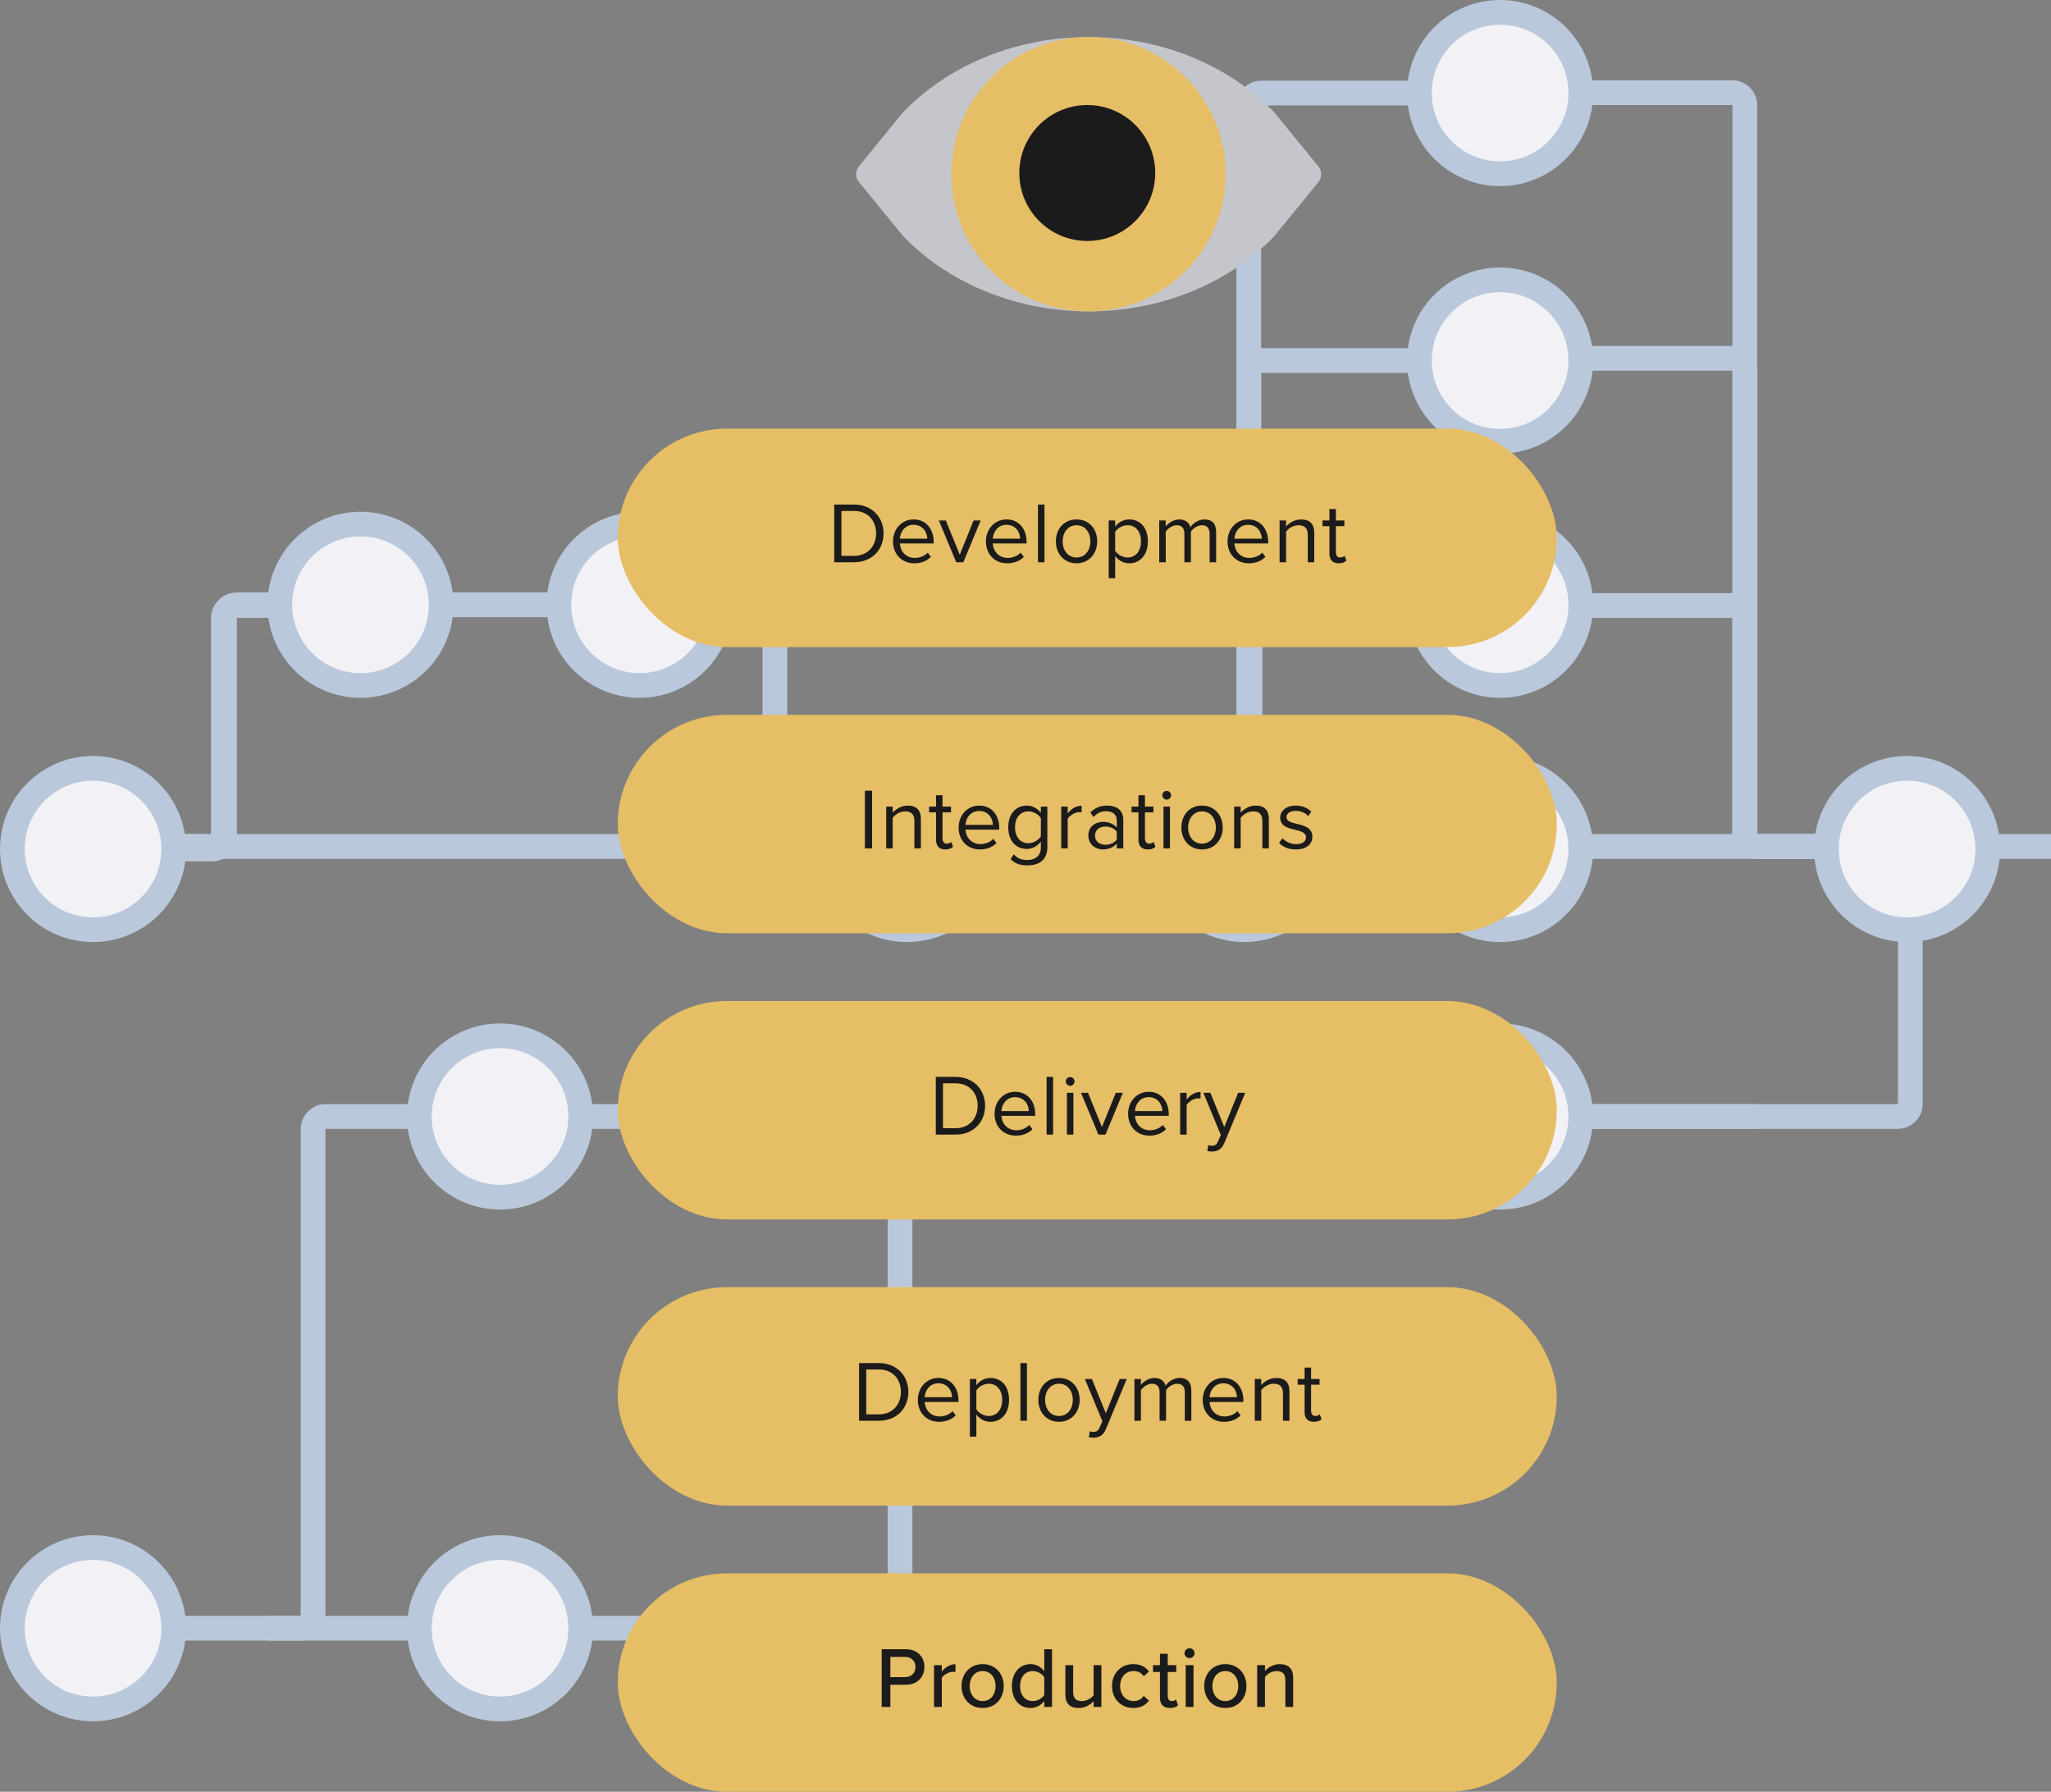 <svg width="332" height="290" viewBox="0 0 332 290" fill="none" xmlns="http://www.w3.org/2000/svg">
<rect x="0" y="0" width="332" height="290" fill="#808080" stroke="none"/>
<path d="M20.235 137.412H34.347C35.452 137.412 36.347 136.517 36.347 135.412V99.883C36.347 98.778 37.243 97.883 38.347 97.883L123.436 97.883C124.541 97.883 125.436 98.778 125.436 99.883V135.412C125.436 136.517 126.332 137.412 127.436 137.412H155.765" stroke="#BAC8DB" stroke-width="4"/>
<path d="M23 137H177.5H332" stroke="#BAC8DB" stroke-width="4"/>
<circle cx="103.529" cy="97.883" r="13.059" fill="#F2F2F6" stroke="#BAC8DB" stroke-width="4"/>
<circle cx="146.824" cy="137.412" r="13.059" fill="#F2F2F6" stroke="#BAC8DB" stroke-width="4"/>
<circle cx="242.824" cy="137.412" r="13.059" fill="#F2F2F6" stroke="#BAC8DB" stroke-width="4"/>
<path d="M20 137H34.15C35.255 137 36.15 136.105 36.15 135V100C36.15 98.895 37.045 98 38.15 98H58" stroke="#BAC8DB" stroke-width="4"/>
<path d="M20.706 263.529H48.677C49.781 263.529 50.677 262.633 50.677 261.529V182.705C50.677 181.601 51.572 180.705 52.677 180.705H156.235" stroke="#BAC8DB" stroke-width="4"/>
<path d="M43.294 263.529H143.694C144.799 263.529 145.694 262.633 145.694 261.529V182.705C145.694 181.601 146.59 180.705 147.694 180.705H284.235" stroke="#BAC8DB" stroke-width="4"/>
<path d="M242.824 180.706H307.224C308.328 180.706 309.224 179.811 309.224 178.706V139.412C309.224 138.308 310.119 137.412 311.224 137.412H318.118" stroke="#BAC8DB" stroke-width="4"/>
<path d="M186.353 137.412H200.353C201.458 137.412 202.353 136.517 202.353 135.412V99.883C202.353 98.778 203.248 97.883 204.353 97.883H256.941" stroke="#BAC8DB" stroke-width="4"/>
<path d="M186.353 137.412H200.14C201.244 137.412 202.14 136.517 202.14 135.412V60.353C202.14 59.249 203.035 58.353 204.14 58.353H256" stroke="#BAC8DB" stroke-width="4"/>
<path d="M186.353 137.412H200.14C201.244 137.412 202.14 136.516 202.14 135.412V17.059C202.14 15.954 203.035 15.059 204.14 15.059H256" stroke="#BAC8DB" stroke-width="4"/>
<path d="M294 137H284.44C283.335 137 282.44 136.105 282.44 135V100C282.44 98.895 281.545 98 280.44 98H243" stroke="#BAC8DB" stroke-width="4"/>
<path d="M294 137H284.44C283.335 137 282.44 136.105 282.44 135V60C282.44 58.895 281.545 58 280.44 58H243" stroke="#BAC8DB" stroke-width="4"/>
<path d="M294 137H284.44C283.335 137 282.44 136.105 282.44 135V17C282.44 15.895 281.545 15 280.44 15H243" stroke="#BAC8DB" stroke-width="4"/>
<circle cx="15.059" cy="137.412" r="13.059" fill="#F2F2F6" stroke="#BAC8DB" stroke-width="4"/>
<circle cx="58.353" cy="97.883" r="13.059" fill="#F2F2F6" stroke="#BAC8DB" stroke-width="4"/>
<circle cx="201.412" cy="137.412" r="13.059" fill="#F2F2F6" stroke="#BAC8DB" stroke-width="4"/>
<circle cx="242.824" cy="97.883" r="13.059" fill="#F2F2F6" stroke="#BAC8DB" stroke-width="4"/>
<circle cx="242.824" cy="58.354" r="13.059" fill="#F2F2F6" stroke="#BAC8DB" stroke-width="4"/>
<circle cx="242.824" cy="15.059" r="13.059" fill="#F2F2F6" stroke="#BAC8DB" stroke-width="4"/>
<circle cx="80.941" cy="180.705" r="13.059" fill="#F2F2F6" stroke="#BAC8DB" stroke-width="4"/>
<circle cx="80.941" cy="263.53" r="13.059" fill="#F2F2F6" stroke="#BAC8DB" stroke-width="4"/>
<circle cx="15.059" cy="263.53" r="13.059" fill="#F2F2F6" stroke="#BAC8DB" stroke-width="4"/>
<circle cx="242.824" cy="180.705" r="13.059" fill="#F2F2F6" stroke="#BAC8DB" stroke-width="4"/>
<circle cx="308.706" cy="137.412" r="13.059" fill="#F2F2F6" stroke="#BAC8DB" stroke-width="4"/>
<rect x="100" y="69.377" width="152" height="35.354" rx="17.677" fill="#E5BE65"/>
<path d="M138.234 91H135.042V81.662H138.234C141.132 81.662 143.022 83.692 143.022 86.338C143.022 88.998 141.132 91 138.234 91ZM136.204 82.698V89.964H138.234C140.502 89.964 141.818 88.34 141.818 86.338C141.818 84.322 140.544 82.698 138.234 82.698H136.204ZM144.555 87.612C144.555 85.652 145.955 84.07 147.887 84.07C149.931 84.07 151.135 85.666 151.135 87.696V87.962H145.661C145.745 89.236 146.641 90.3 148.097 90.3C148.867 90.3 149.651 89.992 150.183 89.446L150.687 90.132C150.015 90.804 149.105 91.168 147.999 91.168C145.997 91.168 144.555 89.726 144.555 87.612ZM147.873 84.938C146.431 84.938 145.717 86.156 145.661 87.192H150.099C150.085 86.184 149.413 84.938 147.873 84.938ZM155.933 91H154.785L151.971 84.238H153.105L155.359 89.782L157.599 84.238H158.747L155.933 91ZM159.595 87.612C159.595 85.652 160.995 84.07 162.927 84.07C164.971 84.07 166.175 85.666 166.175 87.696V87.962H160.701C160.785 89.236 161.681 90.3 163.137 90.3C163.907 90.3 164.691 89.992 165.223 89.446L165.727 90.132C165.055 90.804 164.145 91.168 163.039 91.168C161.037 91.168 159.595 89.726 159.595 87.612ZM162.913 84.938C161.471 84.938 160.757 86.156 160.701 87.192H165.139C165.125 86.184 164.453 84.938 162.913 84.938ZM169.069 91H168.019V81.662H169.069V91ZM174.262 91.168C172.204 91.168 170.916 89.572 170.916 87.612C170.916 85.652 172.204 84.07 174.262 84.07C176.32 84.07 177.608 85.652 177.608 87.612C177.608 89.572 176.32 91.168 174.262 91.168ZM174.262 90.23C175.704 90.23 176.502 88.998 176.502 87.612C176.502 86.24 175.704 85.008 174.262 85.008C172.82 85.008 172.008 86.24 172.008 87.612C172.008 88.998 172.82 90.23 174.262 90.23ZM180.514 89.978V93.576H179.464V84.238H180.514V85.246C181.004 84.56 181.844 84.07 182.796 84.07C184.574 84.07 185.806 85.414 185.806 87.612C185.806 89.796 184.574 91.168 182.796 91.168C181.872 91.168 181.06 90.734 180.514 89.978ZM184.7 87.612C184.7 86.114 183.888 85.008 182.53 85.008C181.704 85.008 180.878 85.498 180.514 86.086V89.138C180.878 89.726 181.704 90.23 182.53 90.23C183.888 90.23 184.7 89.11 184.7 87.612ZM196.859 91H195.809V86.408C195.809 85.554 195.431 85.008 194.563 85.008C193.863 85.008 193.121 85.512 192.771 86.044V91H191.721V86.408C191.721 85.554 191.357 85.008 190.475 85.008C189.789 85.008 189.061 85.512 188.697 86.058V91H187.647V84.238H188.697V85.218C188.977 84.784 189.887 84.07 190.881 84.07C191.917 84.07 192.505 84.63 192.701 85.33C193.079 84.714 193.989 84.07 194.969 84.07C196.201 84.07 196.859 84.756 196.859 86.114V91ZM198.705 87.612C198.705 85.652 200.105 84.07 202.037 84.07C204.081 84.07 205.285 85.666 205.285 87.696V87.962H199.811C199.895 89.236 200.791 90.3 202.247 90.3C203.017 90.3 203.801 89.992 204.333 89.446L204.837 90.132C204.165 90.804 203.255 91.168 202.149 91.168C200.147 91.168 198.705 89.726 198.705 87.612ZM202.023 84.938C200.581 84.938 199.867 86.156 199.811 87.192H204.249C204.235 86.184 203.563 84.938 202.023 84.938ZM212.744 91H211.694V86.576C211.694 85.386 211.092 85.008 210.182 85.008C209.356 85.008 208.572 85.512 208.18 86.058V91H207.13V84.238H208.18V85.218C208.656 84.658 209.58 84.07 210.588 84.07C212.002 84.07 212.744 84.784 212.744 86.254V91ZM216.693 91.168C215.699 91.168 215.195 90.594 215.195 89.586V85.162H214.075V84.238H215.195V82.39H216.245V84.238H217.617V85.162H216.245V89.362C216.245 89.866 216.469 90.23 216.931 90.23C217.225 90.23 217.505 90.104 217.645 89.95L217.953 90.734C217.687 90.986 217.309 91.168 216.693 91.168Z" fill="#1C1B1B"/>
<rect x="100" y="115.693" width="152" height="35.354" rx="17.677" fill="#E5BE65"/>
<path d="M141.163 137.316H140.001V127.978H141.163V137.316ZM149.067 137.316H148.017V132.892C148.017 131.702 147.415 131.324 146.505 131.324C145.679 131.324 144.895 131.828 144.503 132.374V137.316H143.453V130.554H144.503V131.534C144.979 130.974 145.903 130.386 146.911 130.386C148.325 130.386 149.067 131.1 149.067 132.57V137.316ZM153.016 137.484C152.022 137.484 151.518 136.91 151.518 135.902V131.478H150.398V130.554H151.518V128.706H152.568V130.554H153.94V131.478H152.568V135.678C152.568 136.182 152.792 136.546 153.254 136.546C153.548 136.546 153.828 136.42 153.968 136.266L154.276 137.05C154.01 137.302 153.632 137.484 153.016 137.484ZM155.175 133.928C155.175 131.968 156.575 130.386 158.507 130.386C160.551 130.386 161.755 131.982 161.755 134.012V134.278H156.281C156.365 135.552 157.261 136.616 158.717 136.616C159.487 136.616 160.271 136.308 160.803 135.762L161.307 136.448C160.635 137.12 159.725 137.484 158.619 137.484C156.617 137.484 155.175 136.042 155.175 133.928ZM158.493 131.254C157.051 131.254 156.337 132.472 156.281 133.508H160.719C160.705 132.5 160.033 131.254 158.493 131.254ZM163.586 139.052L164.118 138.268C164.678 138.94 165.35 139.192 166.316 139.192C167.436 139.192 168.486 138.646 168.486 137.162V136.196C167.996 136.882 167.17 137.4 166.218 137.4C164.454 137.4 163.208 136.084 163.208 133.9C163.208 131.73 164.44 130.386 166.218 130.386C167.128 130.386 167.94 130.834 168.486 131.576V130.554H169.536V137.12C169.536 139.36 167.968 140.06 166.316 140.06C165.168 140.06 164.384 139.836 163.586 139.052ZM168.486 135.37V132.416C168.122 131.828 167.31 131.324 166.47 131.324C165.112 131.324 164.3 132.402 164.3 133.9C164.3 135.384 165.112 136.476 166.47 136.476C167.31 136.476 168.122 135.958 168.486 135.37ZM172.833 137.316H171.783V130.554H172.833V131.646C173.379 130.932 174.163 130.414 175.087 130.414V131.492C174.961 131.464 174.835 131.45 174.667 131.45C174.023 131.45 173.141 131.982 172.833 132.528V137.316ZM181.826 137.316H180.776V136.546C180.216 137.162 179.446 137.484 178.536 137.484C177.388 137.484 176.17 136.714 176.17 135.244C176.17 133.732 177.388 133.018 178.536 133.018C179.46 133.018 180.23 133.312 180.776 133.942V132.724C180.776 131.814 180.048 131.296 179.068 131.296C178.256 131.296 177.598 131.59 176.996 132.234L176.506 131.506C177.234 130.75 178.102 130.386 179.208 130.386C180.636 130.386 181.826 131.03 181.826 132.668V137.316ZM180.776 135.888V134.614C180.37 134.054 179.656 133.774 178.914 133.774C177.934 133.774 177.248 134.39 177.248 135.258C177.248 136.112 177.934 136.728 178.914 136.728C179.656 136.728 180.37 136.448 180.776 135.888ZM185.783 137.484C184.789 137.484 184.285 136.91 184.285 135.902V131.478H183.165V130.554H184.285V128.706H185.335V130.554H186.707V131.478H185.335V135.678C185.335 136.182 185.559 136.546 186.021 136.546C186.315 136.546 186.595 136.42 186.735 136.266L187.043 137.05C186.777 137.302 186.399 137.484 185.783 137.484ZM188.852 129.42C188.474 129.42 188.152 129.098 188.152 128.706C188.152 128.314 188.474 128.006 188.852 128.006C189.244 128.006 189.566 128.314 189.566 128.706C189.566 129.098 189.244 129.42 188.852 129.42ZM189.384 137.316H188.334V130.554H189.384V137.316ZM194.576 137.484C192.518 137.484 191.23 135.888 191.23 133.928C191.23 131.968 192.518 130.386 194.576 130.386C196.634 130.386 197.922 131.968 197.922 133.928C197.922 135.888 196.634 137.484 194.576 137.484ZM194.576 136.546C196.018 136.546 196.816 135.314 196.816 133.928C196.816 132.556 196.018 131.324 194.576 131.324C193.134 131.324 192.322 132.556 192.322 133.928C192.322 135.314 193.134 136.546 194.576 136.546ZM205.392 137.316H204.342V132.892C204.342 131.702 203.74 131.324 202.83 131.324C202.004 131.324 201.22 131.828 200.828 132.374V137.316H199.778V130.554H200.828V131.534C201.304 130.974 202.228 130.386 203.236 130.386C204.65 130.386 205.392 131.1 205.392 132.57V137.316ZM207.045 136.42L207.591 135.664C208.039 136.182 208.893 136.63 209.817 136.63C210.853 136.63 211.413 136.168 211.413 135.51C211.413 134.768 210.587 134.53 209.677 134.306C208.529 134.04 207.227 133.732 207.227 132.332C207.227 131.282 208.137 130.386 209.747 130.386C210.895 130.386 211.707 130.82 212.253 131.366L211.763 132.094C211.357 131.604 210.615 131.24 209.747 131.24C208.823 131.24 208.249 131.66 208.249 132.262C208.249 132.92 209.019 133.13 209.901 133.34C211.077 133.606 212.435 133.942 212.435 135.44C212.435 136.574 211.525 137.484 209.775 137.484C208.669 137.484 207.731 137.148 207.045 136.42Z" fill="#1C1B1B"/>
<rect x="100" y="162.012" width="152" height="35.354" rx="17.677" fill="#E5BE65"/>
<path d="M154.672 183.635H151.48V174.297H154.672C157.57 174.297 159.46 176.327 159.46 178.973C159.46 181.633 157.57 183.635 154.672 183.635ZM152.642 175.333V182.599H154.672C156.94 182.599 158.256 180.975 158.256 178.973C158.256 176.957 156.982 175.333 154.672 175.333H152.642ZM160.992 180.247C160.992 178.287 162.392 176.705 164.324 176.705C166.368 176.705 167.572 178.301 167.572 180.331V180.597H162.098C162.182 181.871 163.078 182.935 164.534 182.935C165.304 182.935 166.088 182.627 166.62 182.081L167.124 182.767C166.452 183.439 165.542 183.803 164.436 183.803C162.434 183.803 160.992 182.361 160.992 180.247ZM164.31 177.573C162.868 177.573 162.154 178.791 162.098 179.827H166.536C166.522 178.819 165.85 177.573 164.31 177.573ZM170.467 183.635H169.417V174.297H170.467V183.635ZM173.224 175.739C172.846 175.739 172.524 175.417 172.524 175.025C172.524 174.633 172.846 174.325 173.224 174.325C173.616 174.325 173.938 174.633 173.938 175.025C173.938 175.417 173.616 175.739 173.224 175.739ZM173.756 183.635H172.706V176.873H173.756V183.635ZM178.948 183.635H177.8L174.986 176.873H176.12L178.374 182.417L180.614 176.873H181.762L178.948 183.635ZM182.609 180.247C182.609 178.287 184.009 176.705 185.941 176.705C187.985 176.705 189.189 178.301 189.189 180.331V180.597H183.715C183.799 181.871 184.695 182.935 186.151 182.935C186.921 182.935 187.705 182.627 188.237 182.081L188.741 182.767C188.069 183.439 187.159 183.803 186.053 183.803C184.051 183.803 182.609 182.361 182.609 180.247ZM185.927 177.573C184.485 177.573 183.771 178.791 183.715 179.827H188.153C188.139 178.819 187.467 177.573 185.927 177.573ZM192.084 183.635H191.034V176.873H192.084V177.965C192.63 177.251 193.414 176.733 194.338 176.733V177.811C194.212 177.783 194.086 177.769 193.918 177.769C193.274 177.769 192.392 178.301 192.084 178.847V183.635ZM195.421 186.281L195.589 185.329C195.743 185.399 195.995 185.441 196.163 185.441C196.625 185.441 196.933 185.287 197.171 184.727L197.619 183.705L194.791 176.873H195.925L198.179 182.417L200.419 176.873H201.567L198.179 185.007C197.773 185.987 197.087 186.365 196.191 186.379C195.967 186.379 195.617 186.337 195.421 186.281Z" fill="#1C1B1B"/>
<rect x="100" y="208.328" width="152" height="35.354" rx="17.677" fill="#E5BE65"/>
<path d="M142.25 229.951H139.058V220.613H142.25C145.148 220.613 147.038 222.643 147.038 225.289C147.038 227.949 145.148 229.951 142.25 229.951ZM140.22 221.649V228.915H142.25C144.518 228.915 145.834 227.291 145.834 225.289C145.834 223.273 144.56 221.649 142.25 221.649H140.22ZM148.571 226.563C148.571 224.603 149.971 223.021 151.903 223.021C153.947 223.021 155.151 224.617 155.151 226.647V226.913H149.677C149.761 228.187 150.657 229.251 152.113 229.251C152.883 229.251 153.667 228.943 154.199 228.397L154.703 229.083C154.031 229.755 153.121 230.119 152.015 230.119C150.013 230.119 148.571 228.677 148.571 226.563ZM151.889 223.889C150.447 223.889 149.733 225.107 149.677 226.143H154.115C154.101 225.135 153.429 223.889 151.889 223.889ZM158.046 228.929V232.527H156.996V223.189H158.046V224.197C158.536 223.511 159.376 223.021 160.328 223.021C162.106 223.021 163.338 224.365 163.338 226.563C163.338 228.747 162.106 230.119 160.328 230.119C159.404 230.119 158.592 229.685 158.046 228.929ZM162.232 226.563C162.232 225.065 161.42 223.959 160.062 223.959C159.236 223.959 158.41 224.449 158.046 225.037V228.089C158.41 228.677 159.236 229.181 160.062 229.181C161.42 229.181 162.232 228.061 162.232 226.563ZM166.229 229.951H165.179V220.613H166.229V229.951ZM171.421 230.119C169.363 230.119 168.075 228.523 168.075 226.563C168.075 224.603 169.363 223.021 171.421 223.021C173.479 223.021 174.767 224.603 174.767 226.563C174.767 228.523 173.479 230.119 171.421 230.119ZM171.421 229.181C172.863 229.181 173.661 227.949 173.661 226.563C173.661 225.191 172.863 223.959 171.421 223.959C169.979 223.959 169.167 225.191 169.167 226.563C169.167 227.949 169.979 229.181 171.421 229.181ZM176.245 232.597L176.413 231.645C176.567 231.715 176.819 231.757 176.987 231.757C177.449 231.757 177.757 231.603 177.995 231.043L178.443 230.021L175.615 223.189H176.749L179.003 228.733L181.243 223.189H182.391L179.003 231.323C178.597 232.303 177.911 232.681 177.015 232.695C176.791 232.695 176.441 232.653 176.245 232.597ZM192.842 229.951H191.792V225.359C191.792 224.505 191.414 223.959 190.546 223.959C189.846 223.959 189.104 224.463 188.754 224.995V229.951H187.704V225.359C187.704 224.505 187.34 223.959 186.458 223.959C185.772 223.959 185.044 224.463 184.68 225.009V229.951H183.63V223.189H184.68V224.169C184.96 223.735 185.87 223.021 186.864 223.021C187.9 223.021 188.488 223.581 188.684 224.281C189.062 223.665 189.972 223.021 190.952 223.021C192.184 223.021 192.842 223.707 192.842 225.065V229.951ZM194.689 226.563C194.689 224.603 196.089 223.021 198.021 223.021C200.065 223.021 201.269 224.617 201.269 226.647V226.913H195.795C195.879 228.187 196.775 229.251 198.231 229.251C199.001 229.251 199.785 228.943 200.317 228.397L200.821 229.083C200.149 229.755 199.239 230.119 198.133 230.119C196.131 230.119 194.689 228.677 194.689 226.563ZM198.007 223.889C196.565 223.889 195.851 225.107 195.795 226.143H200.233C200.219 225.135 199.547 223.889 198.007 223.889ZM208.728 229.951H207.678V225.527C207.678 224.337 207.076 223.959 206.166 223.959C205.34 223.959 204.556 224.463 204.164 225.009V229.951H203.114V223.189H204.164V224.169C204.64 223.609 205.564 223.021 206.572 223.021C207.986 223.021 208.728 223.735 208.728 225.205V229.951ZM212.677 230.119C211.683 230.119 211.179 229.545 211.179 228.537V224.113H210.059V223.189H211.179V221.341H212.229V223.189H213.601V224.113H212.229V228.313C212.229 228.817 212.453 229.181 212.915 229.181C213.209 229.181 213.489 229.055 213.629 228.901L213.937 229.685C213.671 229.937 213.293 230.119 212.677 230.119Z" fill="#1C1B1B"/>
<rect x="100" y="254.646" width="152" height="35.354" rx="17.677" fill="#E5BE65"/>
<path d="M144.121 276.27H142.721V266.932H146.655C148.573 266.932 149.637 268.248 149.637 269.802C149.637 271.356 148.559 272.672 146.655 272.672H144.121V276.27ZM148.195 269.802C148.195 268.822 147.481 268.164 146.473 268.164H144.121V271.44H146.473C147.481 271.44 148.195 270.782 148.195 269.802ZM152.451 276.27H151.191V269.508H152.451V270.544C152.969 269.872 153.767 269.354 154.663 269.354V270.628C154.537 270.6 154.397 270.586 154.229 270.586C153.599 270.586 152.745 271.062 152.451 271.566V276.27ZM159.061 276.438C156.961 276.438 155.645 274.842 155.645 272.882C155.645 270.936 156.961 269.34 159.061 269.34C161.175 269.34 162.477 270.936 162.477 272.882C162.477 274.842 161.175 276.438 159.061 276.438ZM159.061 275.318C160.419 275.318 161.161 274.17 161.161 272.882C161.161 271.608 160.419 270.46 159.061 270.46C157.717 270.46 156.961 271.608 156.961 272.882C156.961 274.17 157.717 275.318 159.061 275.318ZM170.297 276.27H169.037V275.304C168.533 275.976 167.721 276.438 166.825 276.438C165.061 276.438 163.801 275.108 163.801 272.896C163.801 270.726 165.061 269.34 166.825 269.34C167.693 269.34 168.491 269.76 169.037 270.488V266.932H170.297V276.27ZM169.037 274.338V271.454C168.687 270.908 167.931 270.46 167.161 270.46C165.901 270.46 165.117 271.482 165.117 272.896C165.117 274.296 165.901 275.318 167.161 275.318C167.931 275.318 168.687 274.884 169.037 274.338ZM178.282 276.27H177.022V275.346C176.504 275.906 175.65 276.438 174.614 276.438C173.172 276.438 172.458 275.71 172.458 274.282V269.508H173.718V273.862C173.718 274.982 174.278 275.318 175.146 275.318C175.93 275.318 176.644 274.87 177.022 274.366V269.508H178.282V276.27ZM180.003 272.882C180.003 270.852 181.403 269.34 183.447 269.34C184.721 269.34 185.491 269.872 185.981 270.53L185.141 271.3C184.735 270.726 184.189 270.46 183.503 270.46C182.173 270.46 181.319 271.482 181.319 272.882C181.319 274.282 182.173 275.318 183.503 275.318C184.189 275.318 184.735 275.038 185.141 274.478L185.981 275.248C185.491 275.906 184.721 276.438 183.447 276.438C181.403 276.438 180.003 274.912 180.003 272.882ZM189.374 276.438C188.31 276.438 187.764 275.836 187.764 274.772V270.614H186.644V269.508H187.764V267.66H189.024V269.508H190.396V270.614H189.024V274.492C189.024 274.968 189.248 275.318 189.682 275.318C189.976 275.318 190.242 275.192 190.368 275.052L190.69 276.004C190.424 276.256 190.032 276.438 189.374 276.438ZM192.551 268.374C192.117 268.374 191.739 268.024 191.739 267.576C191.739 267.128 192.117 266.764 192.551 266.764C192.999 266.764 193.363 267.128 193.363 267.576C193.363 268.024 192.999 268.374 192.551 268.374ZM193.195 276.27H191.935V269.508H193.195V276.27ZM198.343 276.438C196.243 276.438 194.927 274.842 194.927 272.882C194.927 270.936 196.243 269.34 198.343 269.34C200.457 269.34 201.759 270.936 201.759 272.882C201.759 274.842 200.457 276.438 198.343 276.438ZM198.343 275.318C199.701 275.318 200.443 274.17 200.443 272.882C200.443 271.608 199.701 270.46 198.343 270.46C196.999 270.46 196.243 271.608 196.243 272.882C196.243 274.17 196.999 275.318 198.343 275.318ZM209.327 276.27H208.067V271.944C208.067 270.824 207.493 270.46 206.625 270.46C205.841 270.46 205.127 270.936 204.763 271.44V276.27H203.503V269.508H204.763V270.46C205.211 269.914 206.107 269.34 207.157 269.34C208.585 269.34 209.327 270.096 209.327 271.524V276.27Z" fill="#1C1B1B"/>
<path d="M146.199 18.147L139.033 26.921C138.432 27.657 138.432 28.715 139.034 29.451L146.217 38.244C161.94 54.44 190.529 54.44 206.252 38.244L213.417 29.47C214.019 28.734 214.018 27.676 213.417 26.939L206.234 18.147C190.51 1.951 161.922 1.951 146.199 18.147Z" fill="#C5C6CB"/>
<circle cx="176.195" cy="28.195" r="22.195" fill="#E5BE65"/>
<circle cx="176" cy="28" r="11" fill="#1C1B1B"/>
</svg>
